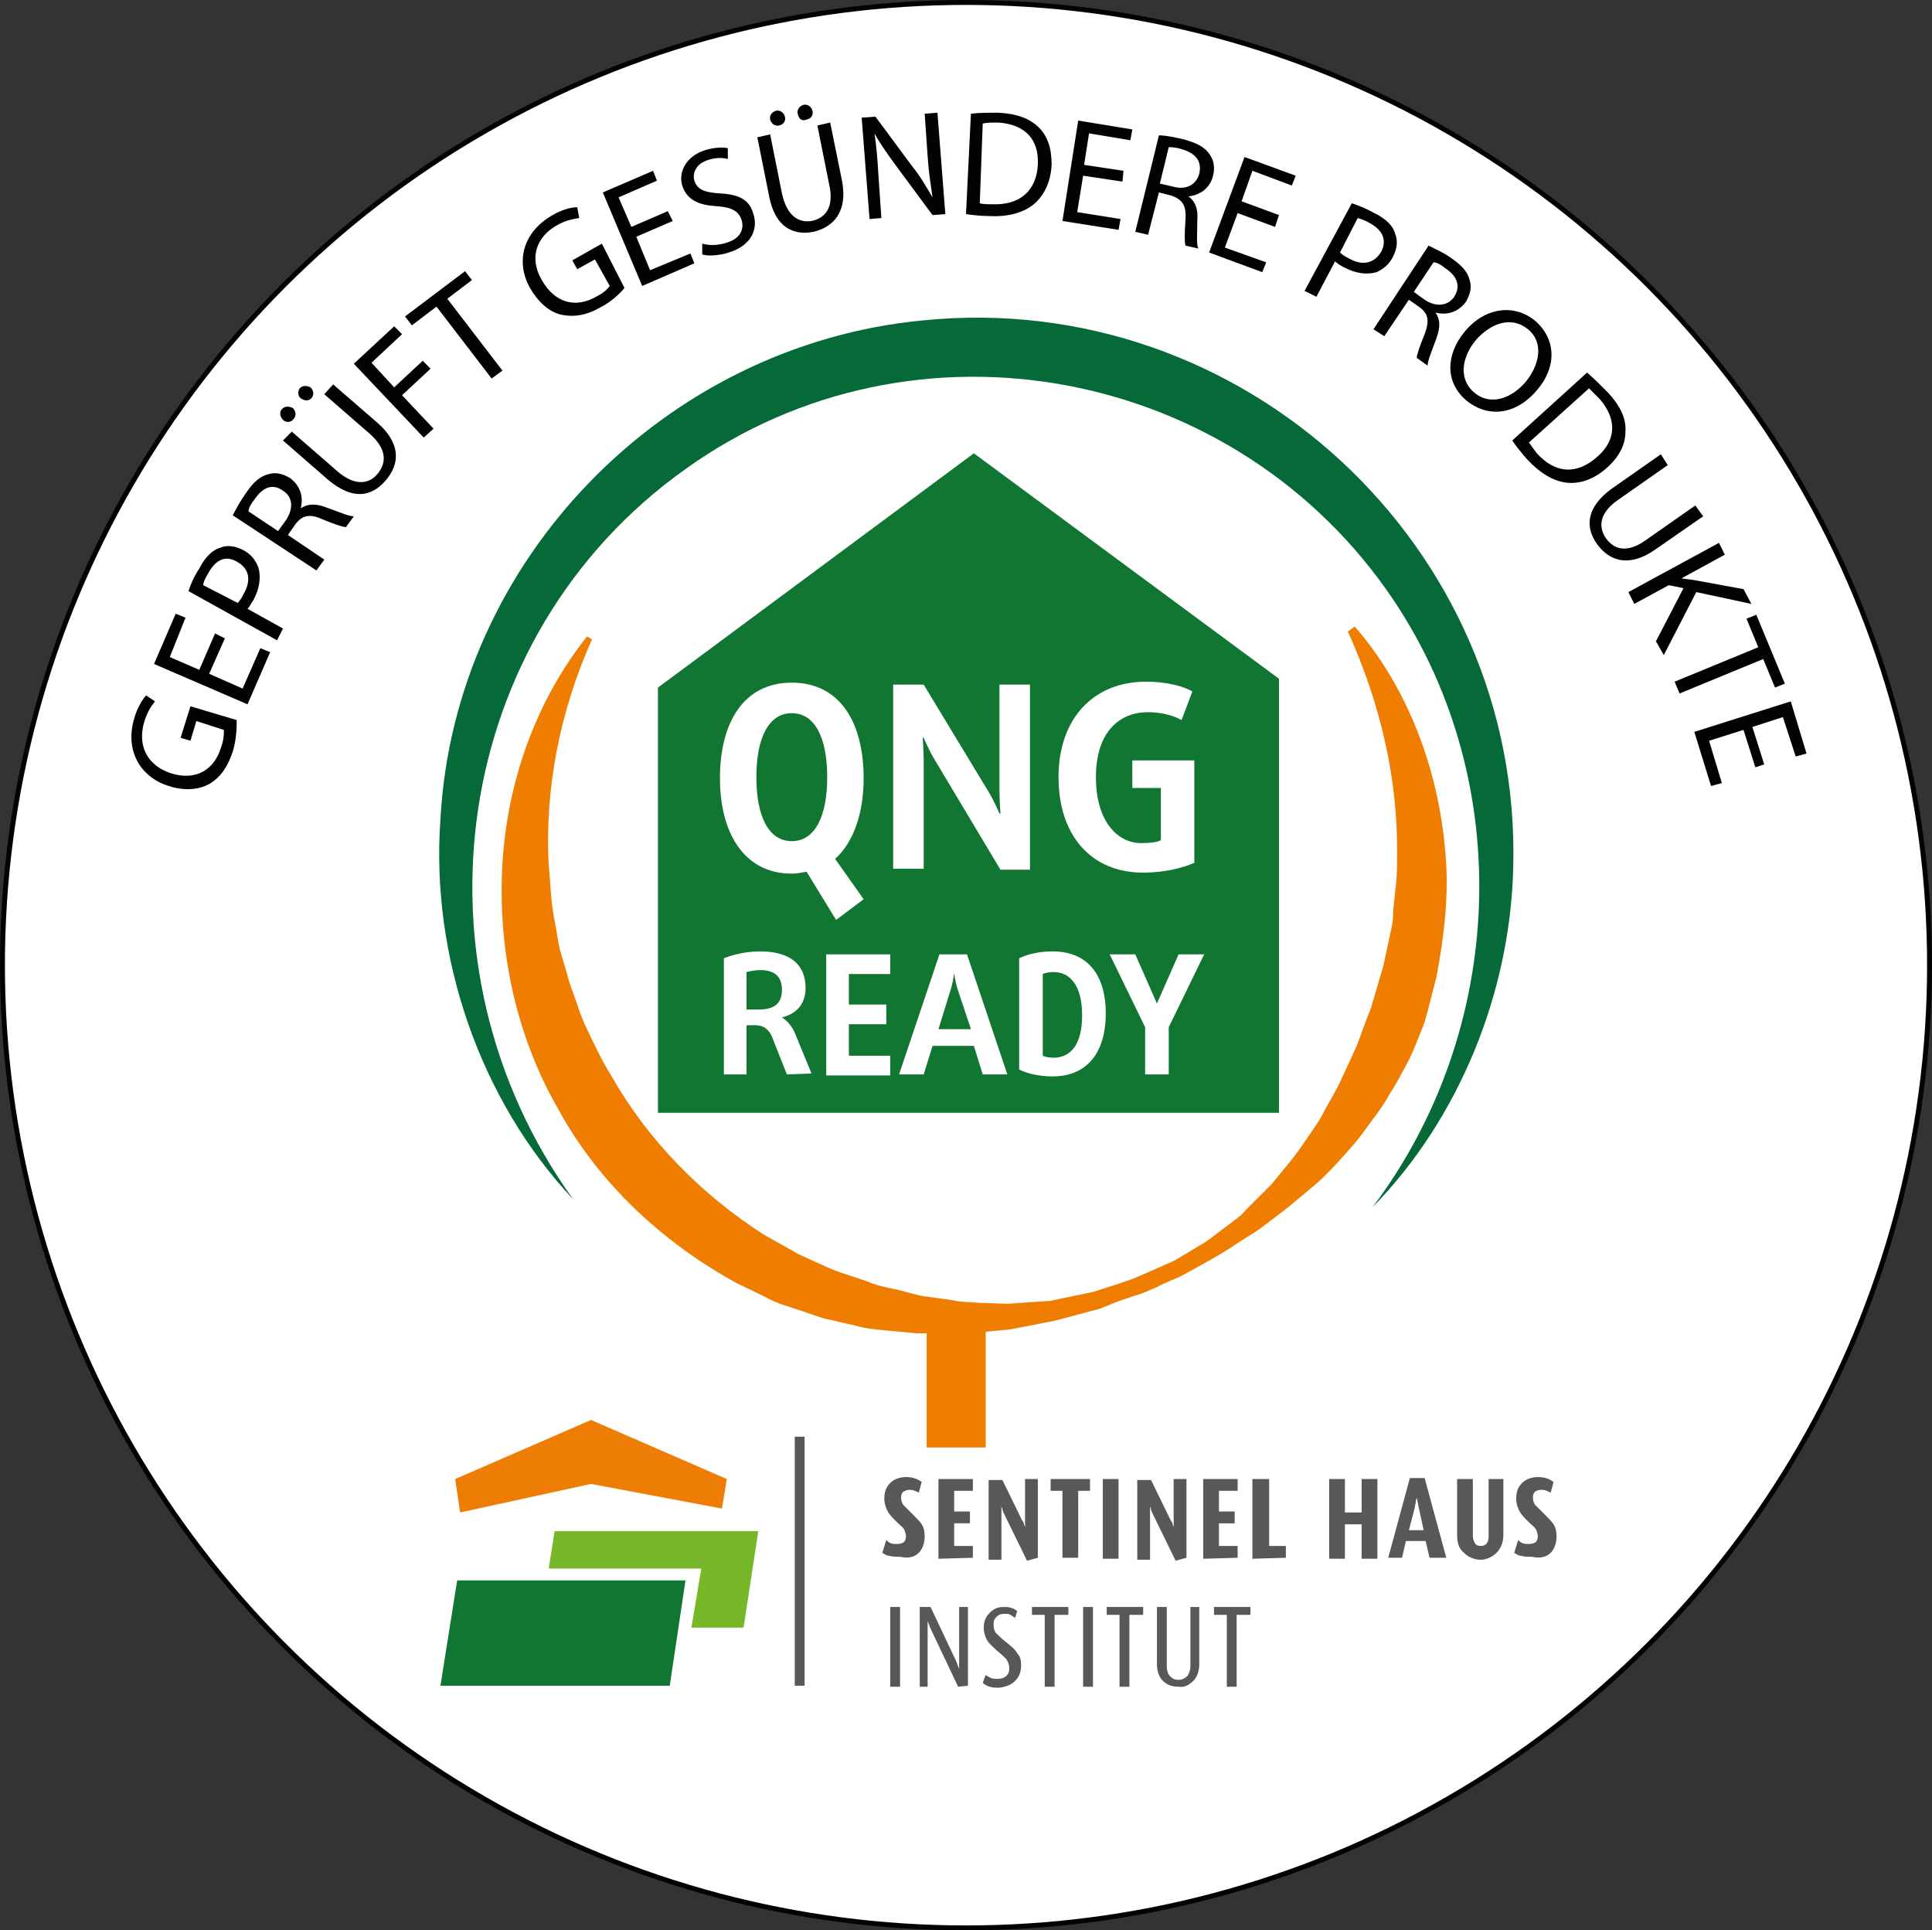 <?xml version="1.0" encoding="UTF-8"?>
<svg id="Ebene_1" data-name="Ebene 1" xmlns="http://www.w3.org/2000/svg" viewBox="0 0 196.3 196.1">
  <rect x="0" y="0" width="196.3" height="196.1" fill="#333333" stroke="none"/>
  <defs>
    <style>
      .cls-1 {
        stroke: #ef7d00;
        stroke-width: 6px;
      }

      .cls-1, .cls-2, .cls-3 {
        stroke-miterlimit: 10;
      }

      .cls-1, .cls-3 {
        fill: none;
      }

      .cls-2 {
        stroke: #020203;
        stroke-width: .5px;
      }

      .cls-2, .cls-4 {
        fill: #fff;
      }

      .cls-3 {
        stroke: #595757;
      }

      .cls-5 {
        fill: #76b82a;
      }

      .cls-5, .cls-6, .cls-7, .cls-8, .cls-4, .cls-9, .cls-10, .cls-11 {
        stroke-width: 0px;
      }

      .cls-6 {
        fill: #595757;
      }

      .cls-7 {
        fill: #066938;
      }

      .cls-8 {
        fill: #127633;
      }

      .cls-9 {
        fill: #ef7d00;
      }

      .cls-10 {
        fill: #ee7d06;
      }

      .cls-11 {
        fill: #020203;
      }
    </style>
  </defs>
  <g id="Ebene_1-2" data-name="Ebene 1">
    <ellipse class="cls-2" cx="98.15" cy="98.05" rx="97.9" ry="97.8"/>
    <g>
      <g>
        <path class="cls-6" d="m127.05,164.05v-.8h-3.7v.8h1.3v7.3h1v-7.3h1.4Zm-5.8,6.7c.4-.4.6-1,.6-1.7v-5.8h-.9v6c0,.4-.1.7-.3,1-.2.2-.5.4-.9.4s-.6-.1-.9-.4c-.2-.2-.3-.6-.3-1v-6h-1v5.8c0,.7.2,1.3.6,1.7s.9.6,1.6.6c.6.1,1.1-.2,1.5-.6m-5.1-6.7v-.8h-3.7v.8h1.3v7.3h1v-7.3h1.4Zm-5.1-.8h-1v8.1h1v-8.1Zm-2.5.8v-.8h-3.7v.8h1.3v7.3h1v-7.3h1.4Zm-5.4,6.7c.4-.4.6-.9.6-1.6,0-.5-.1-.9-.4-1.2-.2-.4-.6-.7-1.1-1.1-.5-.4-.8-.7-1-.9s-.3-.5-.3-.9.1-.6.3-.8c.2-.2.4-.3.8-.3.3,0,.5,0,.6.1.2.1.3.2.5.3l.2-.7c-.2-.1-.4-.3-.6-.3-.2-.1-.5-.1-.8-.1-.6,0-1,.2-1.4.6s-.6.9-.6,1.5c0,.4.1.8.3,1.2.2.4.6.7,1,1.1.5.4.8.7,1,.9.2.3.3.6.3.9,0,.4-.1.6-.3.8-.2.2-.5.3-.9.3-.3,0-.5,0-.7-.1s-.4-.2-.5-.3l-.3.8c.2.2.4.3.7.4.3.1.6.1,1,.1.7-.1,1.2-.3,1.6-.7m-4.8.5v-8h-.9v6.3l-.3-.8-2.6-5.5h-1.1v8.1h.8v-6.7c0,.1.1.2.1.3.1.2.1.3.2.5l2.8,5.9,1-.1h0Zm-6.9-8h-1v8.1h1v-8.1Z"/>
        <path class="cls-6" d="m157.55,157.75c.4-.4.6-1,.6-1.7,0-.5-.1-.9-.3-1.2s-.6-.7-1-1.1l-.9-.9c-.1-.2-.2-.4-.2-.7s.1-.5.2-.6.4-.2.6-.2.4,0,.6.1c.2.1.3.1.4.2l.3-1.1c-.4-.3-.9-.5-1.6-.5-.6,0-1.2.2-1.6.6s-.6.9-.6,1.6c0,.4.1.8.3,1.2s.5.7.9,1.1c.4.4.7.6.8.8s.2.5.2.7c0,.3-.1.5-.2.6s-.4.2-.7.2c-.2,0-.5,0-.7-.1s-.3-.2-.4-.3l-.4,1.3c.2.1.4.3.7.3.3.1.7.1,1.1.1.9.2,1.5,0,1.9-.4m-5.5,0c.4-.4.7-1,.7-1.8v-5.7h-1.5v5.8c0,.7-.3,1-.8,1-.3,0-.5-.1-.6-.3s-.2-.4-.2-.7v-5.8h-1.6v5.7c0,.8.2,1.4.7,1.8.4.4,1,.7,1.7.7.6,0,1.2-.3,1.6-.7m-7.4-2.3h-1.5l.6-2.3c0-.2.1-.4.1-.6s.1-.3.1-.4l.2,1,.5,2.3Zm2.3,2.8l-2.2-8.1h-1.5l-2.2,8.1h1.4l.4-1.7h2l.4,1.7h1.7Zm-7,0v-8h-1.6v3.4h-1.7v-3.4h-1.6v8.1h1.6v-3.5h1.7v3.5h1.6v-.1Zm-9.3,0v-1.2h-1.7v-6.8h-1.7v8.1l3.4-.1h0Zm-4.9,0v-1.2h-1.9v-2.3h1.6v-1.2h-1.6v-2.1h1.9v-1.2h-3.5v8.1l3.5-.1h0Zm-5.2,0v-8h-1.3v4.9c0-.1-.1-.2-.1-.3s-.1-.3-.2-.4l-2-4.1h-1.4v8.1h1.3v-5.4c0,.1.1.1.1.3,0,.1.1.3.2.5l2.3,4.7,1.1-.3h0Zm-6.9-8h-1.6v8.1h1.6v-8.1Zm-2.9,1.2v-1.2h-4v1.2h1.2v6.8h1.6v-6.8h1.2Zm-5.3,6.8v-8h-1.3v4.9c0-.1-.1-.2-.1-.3s-.1-.3-.2-.4l-2-4.1h-1.4v8.1h1.3v-5.4c0,.1.1.1.1.3,0,.1.1.3.2.5l2.3,4.7,1.1-.3h0Zm-6.6,0v-1.2h-1.9v-2.3h1.6v-1.2h-1.6v-2.1h1.9v-1.2h-3.5v8.1l3.5-.1h0Zm-5.5-.5c.4-.4.6-1,.6-1.7,0-.5-.1-.9-.3-1.2-.2-.3-.6-.7-1-1.1-.4-.4-.7-.7-.9-.9-.1-.2-.2-.4-.2-.7s.1-.5.2-.6c.2-.1.4-.2.6-.2s.4,0,.6.1.3.1.4.2l.3-1.1c-.4-.3-.9-.5-1.6-.5-.6,0-1.2.2-1.6.6-.4.4-.6.9-.6,1.6,0,.4.1.8.3,1.2.2.4.5.7.9,1.1.4.4.7.6.8.8.1.2.2.5.2.7,0,.3-.1.5-.2.6s-.4.2-.7.2c-.2,0-.5,0-.7-.1s-.3-.2-.4-.3l-.4,1.3c.2.1.4.3.7.3.3.1.7.1,1.1.1.9.2,1.5,0,1.9-.4"/>
      </g>
      <g>
        <polygon class="cls-8" points="68.05 171.25 44.75 171.25 46.45 160.55 53.45 160.55 69.65 160.55 68.05 171.25"/>
        <polyline class="cls-10" points="60.05 150.75 73.35 153.25 73.85 150.25 60.05 144.25 60.05 144.25 46.25 150.25 46.75 153.65 60.05 150.75"/>
        <polyline class="cls-5" points="70.25 165.35 71.25 159.35 55.75 159.35 56.35 155.55 77.05 155.55 75.55 165.35 70.25 165.35"/>
      </g>
      <line class="cls-3" x1="81.25" y1="145.95" x2="81.25" y2="171.25"/>
    </g>
    <polygon class="cls-8" points="128.15 113.05 66.85 113.05 66.85 69.85 98.95 46.05 129.95 68.95 129.95 113.05 128.15 113.05"/>
    <path class="cls-9" d="m137.65,63.65c5.4,6.2,8.5,14.5,9.2,22.9.4,4.2-.1,8.5-.9,12.7l-.8,3.1c-.1.5-.3,1-.4,1.5l-.6,1.5c-.4,1-.8,2-1.3,2.9s-1,1.9-1.6,2.8c-.5.9-1.1,1.8-1.8,2.7-.6.8-1.2,1.7-1.9,2.5-1.4,1.6-2.8,3.2-4.4,4.5l-1.2,1-.6.5-.6.5-2.5,1.9c-.8.6-1.7,1.1-2.6,1.7s-1.7,1.1-2.6,1.6l-2.7,1.5c-.9.5-1.9.8-2.8,1.3l-1.4.6c-.5.2-1,.3-1.5.5-1,.3-1.9.7-2.9,1.1l-3,.8-1.5.4-1.5.3-3.1.6-3.1.3-1.6.1h-4.8c-1.1-.1-2.1-.2-3.2-.3s-2.1-.2-3.1-.5c-1-.2-2.1-.5-3.1-.7-1-.3-2-.7-3-1l-1.5-.5c-.5-.2-1-.4-1.5-.7l-2.9-1.4c-7.5-4.1-14.1-10.2-18.2-17.8-4.3-7.5-6.1-16.3-5.6-24.8s3.5-16.7,8.6-23.1l.5.3c-3.3,7.4-4.8,15.2-4.4,22.9.2,1.9.2,3.8.6,5.7.2.9.3,1.9.5,2.8l.8,2.7c.2.9.6,1.8.9,2.7.3.9.6,1.8,1,2.6.8,1.7,1.6,3.4,2.6,5,3.7,6.5,9.1,12,15.5,16.1l2.5,1.4c.4.2.8.5,1.3.7l1.3.6c.9.4,1.7.8,2.6,1.1s1.8.6,2.7.9c.9.4,1.8.6,2.8.8.9.2,1.9.5,2.8.7l2.9.4c.5.1,1,.2,1.4.2l1.5.1,2.9.1,2.9-.2,1.5-.1,1.4-.3,2.9-.6c.9-.3,1.9-.6,2.8-.9.5-.2.9-.3,1.4-.5l1.4-.6c.9-.4,1.8-.8,2.7-1.2l2.5-1.5c.9-.5,1.6-1.1,2.4-1.7l1.2-.9c.4-.3.8-.6,1.1-1l2.1-2.1.5-.5.5-.6.9-1.1c1.3-1.5,2.3-3.1,3.4-4.7.5-.8.9-1.7,1.4-2.5l.7-1.3c.2-.4.4-.9.6-1.3.4-.9.8-1.7,1.2-2.6l1-2.7.5-1.3c.1-.5.3-.9.4-1.4l.8-2.7.6-2.8.3-1.4c.1-.5.1-.9.1-1.4l.3-2.8c.1-1,.1-1.9.1-2.9.1-7.7-1.7-15.4-5-22.7l.7-.5Z"/>
    <path class="cls-7" d="m58.25,121.85c-9.5-10.1-14.5-24.7-13.5-38.6,1.4-26.4,22.8-48.2,49-50.7,32.5-3.3,60.9,22.9,60,55.6-.3,12.7-5.5,25.5-14.3,34.5,13.5-17.9,14.6-43,2.2-61.6-15.9-23.8-48.7-30.1-72-13.4-23.9,17-28.5,50.5-11.4,74.2h0Z"/>
    <line class="cls-1" x1="97.15" y1="134.05" x2="97.15" y2="147.05"/>
    <g id="QNG_Pfad" data-name="QNG Pfad">
      <path class="cls-4" d="m84.95,93.45l-3-4.9c-.5.1-1,.2-1.5.2-4.9,0-7.3-4.2-7.3-9.7s2.3-9.7,7.3-9.7,7.3,4.2,7.3,9.7c0,3.5-1,6.5-2.9,8.2l2.9,4.1-2.8,2.1Zm-4.5-21c-2.4,0-3.6,2.6-3.6,6.5s1.2,6.5,3.6,6.5,3.6-2.6,3.6-6.5-1.2-6.5-3.6-6.5Z"/>
      <path class="cls-4" d="m101.65,88.35l-6.7-11.2c-.6-1-1.1-2.2-1.1-2.2h-.1s.1,1.3.1,2.4v10.9h-3.1v-18.7h3.1l6.6,10.9c.6,1,1.1,2.2,1.1,2.2h.1s-.1-1.3-.1-2.5v-10.6h3.1v18.8s-3,0-3,0Z"/>
      <path class="cls-4" d="m116.15,88.65c-5.3,0-8.6-3.8-8.6-9.7s3.5-9.7,8.9-9.7c1.9,0,3.7.4,4.7,1l-1.1,2.9c-.7-.4-1.9-.8-3.4-.8-3,0-5.3,2.1-5.3,6.6s2.2,6.7,4.6,6.7c.9,0,1.7-.1,2-.3v-5.3h-2.9v-2.8h6.3v10.4c-1.1.5-3,1-5.2,1Z"/>
      <path class="cls-4" d="m79.95,109.15l-1.5-3.8c-.3-.7-.8-1.2-1.7-1.2h-.9v5h-2.3v-11.8c1-.4,2.3-.7,3.7-.7,3.1,0,4.6,1.4,4.6,3.7,0,1.8-1.1,2.7-2.4,3h0c.6.4,1.1,1,1.4,1.8l1.6,3.9-2.5.1h0Zm-2.7-10.6c-.5,0-1,.1-1.4.2v3.8h1.3c1.5,0,2.3-.6,2.3-2,0-1.3-.7-2-2.2-2Z"/>
      <path class="cls-4" d="m83.95,109.15v-12.2h6.5v2h-4.2v3.1h3.8v2h-3.8v3.2h4.2v2h-6.5v-.1Z"/>
      <path class="cls-4" d="m99.85,109.15l-.9-2.9h-4.2l-.9,2.9h-2.5l4.1-12.2h2.8l4.1,12.2h-2.5Zm-2.6-8.8c-.2-.7-.3-1.5-.3-1.5h0s-.1.8-.3,1.5l-1.3,4.2h3.3l-1.4-4.2Z"/>
      <path class="cls-4" d="m106.95,109.35c-1.4,0-2.6-.3-3.4-.7v-11.3c.8-.4,2-.7,3.4-.7,3.4,0,5.4,2.2,5.4,6.3s-2,6.4-5.4,6.4Zm.1-10.6c-.5,0-.9.1-1.1.2v8.3c.2.1.6.2,1.1.2,1.7,0,2.9-1.3,2.9-4.3s-1.2-4.4-2.9-4.4Z"/>
      <path class="cls-4" d="m118.75,104.35v4.8h-2.4v-4.8l-3.6-7.4h2.6l2.2,5h0l2.2-5h2.6l-3.6,7.4Z"/>
    </g>
  </g>
  <g id="Text_Pfad" data-name="Text Pfad">
    <g>
      <path class="cls-11" d="m24.05,73.15c0,.6,0,1.9-.4,3.2-.5,1.5-1.2,2.6-2.4,3.3-1.1.6-2.6.7-4.1.2-2.9-.9-4.5-3.6-3.5-6.9.3-1.1.9-2,1.2-2.3l.9.6c-.4.5-.8,1.1-1.1,2.1-.7,2.4.3,4.4,2.7,5.2,2.5.8,4.4-.3,5.1-2.6.3-.8.3-1.4.3-1.8l-2.8-.9-.6,2-1-.3,1-3.2,4.7,1.4Z"/>
      <path class="cls-11" d="m22.85,64.85l-1.6,3.6,3.4,1.5,1.8-4.1,1,.4-2.3,5.3-9.5-4.1,2.2-5.1,1,.4-1.6,4,3,1.3,1.6-3.7,1,.5Z"/>
      <path class="cls-11" d="m19.15,60.05c.2-.6.5-1.4,1.1-2.3.6-1.2,1.4-1.9,2.1-2.1.7-.3,1.5-.2,2.3.2s1.3,1,1.6,1.8c.3,1,.1,2.2-.5,3.3-.2.3-.4.7-.6.9l3.6,2-.6,1.2-9-5Zm5,1.2c.2-.2.4-.5.6-.9.8-1.4.6-2.6-.7-3.3-1.2-.7-2.2-.1-2.9,1.2-.3.5-.5.9-.5,1.2l3.5,1.8Z"/>
      <path class="cls-11" d="m23.65,52.35c.3-.6.8-1.5,1.3-2.2.8-1.2,1.5-1.8,2.4-2,.7-.2,1.4,0,2.1.4,1.1.8,1.4,2,1.1,3.1h0c.7-.5,1.6-.5,2.6-.1,1.4.5,2.3.9,2.8.9l-.8,1.1c-.3,0-1.2-.3-2.4-.8-1.3-.6-2.1-.4-2.8.6l-.7,1,3.7,2.5-.8,1.1-8.5-5.6Zm4.6,1.6l.8-1.1c.8-1.2.7-2.4-.3-3-1.1-.8-2.1-.3-2.9.9-.4.5-.6.9-.6,1.2l3,2Z"/>
      <path class="cls-11" d="m28.75,42.65c-.3-.3-.4-.8-.1-1.1s.7-.3,1.1-.1c.3.3.4.7.1,1.1-.3.4-.8.4-1.1.1Zm.9,1.2l4.6,4c1.7,1.5,3.2,1.4,4.1.3,1-1.2.9-2.6-.8-4.1l-4.6-4,.9-1,4.5,3.9c2.4,2.1,2.3,4.2.8,5.9-1.4,1.6-3.3,2-5.8-.1l-4.6-4,.9-.9Zm.9-3.4c-.3-.2-.3-.7-.1-1,.3-.3.7-.3,1.1-.1.3.3.4.7.1,1.1-.3.3-.7.3-1.1,0Z"/>
      <path class="cls-11" d="m35.95,36.95l4.1-3.8.8.8-3.1,2.9,2.3,2.5,2.9-2.7.8.8-2.9,2.7,3.2,3.4-1,.9-7.1-7.5Z"/>
      <path class="cls-11" d="m44.35,31.15l-2.5,1.9-.7-.9,6.1-4.6.7.9-2.5,1.9,5.6,7.3-1.1.8-5.6-7.3Z"/>
      <path class="cls-11" d="m63.45,29.25c-.4.5-1.3,1.4-2.5,2-1.4.8-2.7,1-4,.7-1.2-.3-2.3-1.3-3.1-2.7-1.5-2.7-.7-5.7,2.3-7.4,1-.6,2-.8,2.5-.8l.2,1.1c-.6.1-1.3.2-2.2.7-2.2,1.2-2.9,3.4-1.6,5.6,1.3,2.3,3.4,2.9,5.5,1.7.8-.4,1.2-.8,1.4-1.1l-1.5-2.7-1.8,1-.5-.9,3-1.7,2.3,4.5Z"/>
      <path class="cls-11" d="m68.35,22.45l-3.7,1.6,1.4,3.4,4.1-1.7.4,1-5.3,2.3-4-9.5,5.1-2.2.4,1-3.9,1.7,1.3,3,3.7-1.6.5,1Z"/>
      <path class="cls-11" d="m71.35,24.75c.7.2,1.6.2,2.5-.1,1.3-.4,1.8-1.3,1.5-2.3-.3-.9-1-1.3-2.5-1.4-1.8-.1-3-.6-3.5-2-.5-1.5.4-3.1,2.3-3.7,1-.3,1.8-.3,2.3-.2v1.1c-.4-.1-1.1-.2-2,.1-1.3.4-1.6,1.4-1.4,2.1.3.9,1,1.2,2.6,1.3,1.9.1,3,.6,3.4,2.1.5,1.5-.2,3.2-2.5,3.9-.9.3-2.1.4-2.7.2v-1.1Z"/>
      <path class="cls-11" d="m78.25,13.65l1.2,6c.5,2.3,1.7,3,3,2.8,1.5-.3,2.3-1.5,1.8-3.7l-1.2-6,1.3-.3,1.2,5.9c.6,3.1-.8,4.7-2.9,5.2-2.1.4-3.9-.5-4.5-3.6l-1.2-6,1.3-.3Zm0-1.5c-.1-.4.2-.8.6-.9.4-.1.8.2.9.6.1.4-.1.8-.6.9-.4.1-.8-.2-.9-.6Zm2.8-.6c-.1-.4.2-.8.6-.9s.8.2.9.6c.1.4-.1.8-.6.9-.5.2-.8-.1-.9-.6Z"/>
      <path class="cls-11" d="m88.35,22.25l-.8-10.3,1.4-.1,3.7,5c.9,1.1,1.5,2.2,2.1,3.2h0c-.2-1.4-.4-2.6-.5-4.2l-.3-4.3,1.3-.1.8,10.3-1.3.1-3.7-5c-.8-1.1-1.6-2.2-2.2-3.3h0c.2,1.3.3,2.5.4,4.2l.3,4.4-1.2.1Z"/>
      <path class="cls-11" d="m98.65,11.55c.8-.1,1.8-.1,2.8-.1,1.9.1,3.2.6,4.1,1.5s1.3,2.1,1.3,3.8c-.1,1.7-.7,3-1.7,3.9s-2.6,1.4-4.6,1.3c-.9,0-1.7-.1-2.4-.2l.5-10.2Zm.9,9.1c.3.1.8.1,1.3.1,2.8.1,4.5-1.4,4.6-4.1.1-2.4-1.2-4-4-4.2-.7,0-1.2,0-1.6.1l-.3,8.1Z"/>
      <path class="cls-11" d="m114.05,18.45l-4-.6-.6,3.7,4.4.7-.2,1.1-5.7-.9,1.6-10.2,5.5.9-.2,1.1-4.2-.7-.5,3.2,4,.6-.1,1.1Z"/>
      <path class="cls-11" d="m117.75,13.75c.7,0,1.6.2,2.5.4,1.4.4,2.2.8,2.7,1.6.4.6.5,1.3.3,2.1-.3,1.3-1.4,2-2.5,2.1h0c.7.5,1,1.3.9,2.4,0,1.5-.1,2.5.1,2.9l-1.3-.3c-.1-.3-.1-1.2,0-2.6.1-1.5-.3-2.1-1.5-2.5l-1.2-.3-1.1,4.3-1.3-.3,2.4-9.8Zm.1,4.9l1.3.3c1.4.4,2.4-.2,2.7-1.3.3-1.3-.4-2.1-1.8-2.5-.6-.2-1.1-.2-1.3-.2l-.9,3.7Z"/>
      <path class="cls-11" d="m129.55,23.05l-3.8-1.4-1.3,3.5,4.2,1.5-.4,1-5.4-2,3.6-9.7,5.2,1.9-.4,1-4-1.5-1.1,3.1,3.8,1.4-.4,1.2Z"/>
      <path class="cls-11" d="m137.35,20.65c.6.2,1.4.5,2.3,1,1.2.6,1.9,1.3,2.1,2.1.3.7.2,1.5-.2,2.3s-1,1.3-1.7,1.6c-1,.3-2.2.1-3.3-.5-.4-.2-.7-.4-.9-.6l-1.9,3.6-1.2-.6,4.8-8.9Zm-1.2,5c.2.2.5.4.9.6,1.4.8,2.6.5,3.3-.7.6-1.2.1-2.2-1.2-2.9-.5-.3-.9-.4-1.2-.5l-1.8,3.5Z"/>
      <path class="cls-11" d="m145.15,24.95c.6.3,1.5.7,2.2,1.2,1.2.8,1.8,1.5,2,2.4.2.7,0,1.4-.4,2.1-.8,1.1-2,1.4-3.1,1.1h0c.5.7.5,1.5.1,2.6-.5,1.4-.9,2.3-.9,2.8l-1.1-.8c0-.3.3-1.2.8-2.4.5-1.4.4-2.1-.6-2.8l-1-.7-2.5,3.7-1.1-.7,5.6-8.5Zm-1.5,4.7l1.1.8c1.2.8,2.4.6,3-.3.7-1.1.3-2.1-.9-2.9-.5-.4-.9-.6-1.2-.6l-2,3Z"/>
      <path class="cls-11" d="m156.15,39.65c-2.3,2.7-5.2,2.7-7.2,1-2.1-1.8-2.1-4.6-.1-7,2.1-2.5,5.1-2.8,7.2-1,2.1,1.9,2.1,4.7.1,7Zm-6.2-5.1c-1.4,1.7-1.8,3.9-.2,5.3,1.6,1.4,3.8.7,5.3-1.1,1.3-1.6,1.9-3.9.2-5.3-1.7-1.4-3.8-.6-5.3,1.1Z"/>
      <path class="cls-11" d="m161.25,37.85c.6.5,1.3,1.2,2.1,2,1.3,1.4,1.9,2.7,1.8,4,0,1.2-.5,2.4-1.8,3.6-1.2,1.1-2.6,1.7-4,1.6-1.4-.1-2.8-.9-4.2-2.4-.6-.7-1.1-1.3-1.5-1.9l7.6-6.9Zm-5.9,7.1c.2.3.5.7.8,1.1,1.9,2.1,4.1,2.2,6.2.3,1.8-1.6,2-3.7.2-5.8-.5-.5-.9-.9-1.1-1.1l-6.1,5.5Z"/>
      <path class="cls-11" d="m169.45,47.25l-5,3.5c-1.9,1.3-2.1,2.7-1.3,3.9.9,1.3,2.3,1.5,4.1.2l5-3.5.8,1.1-4.9,3.4c-2.6,1.8-4.6,1.2-5.9-.6-1.2-1.7-1.1-3.7,1.5-5.6l5-3.5.7,1.1Z"/>
      <path class="cls-11" d="m174.65,55.15l.6,1.2-4.4,2.4h0c.5.1.9.1,1.4.2l4.9.9.8,1.5-5.6-1.2-3.3,6.4-.8-1.4,2.8-5.4-1.5-.3-3.5,1.9-.6-1.2,9.2-5Z"/>
      <path class="cls-11" d="m178.65,65.75l-1.2-2.9,1-.4,2.9,7-1,.4-1.2-2.9-8.5,3.5-.5-1.2,8.5-3.5Z"/>
      <path class="cls-11" d="m178.35,77.95l-1.2-3.8-3.5,1.1,1.3,4.3-1.1.3-1.7-5.5,9.8-3.1,1.6,5.3-1.1.3-1.3-4-3.1,1,1.2,3.8-.9.3Z"/>
    </g>
  </g>
</svg>